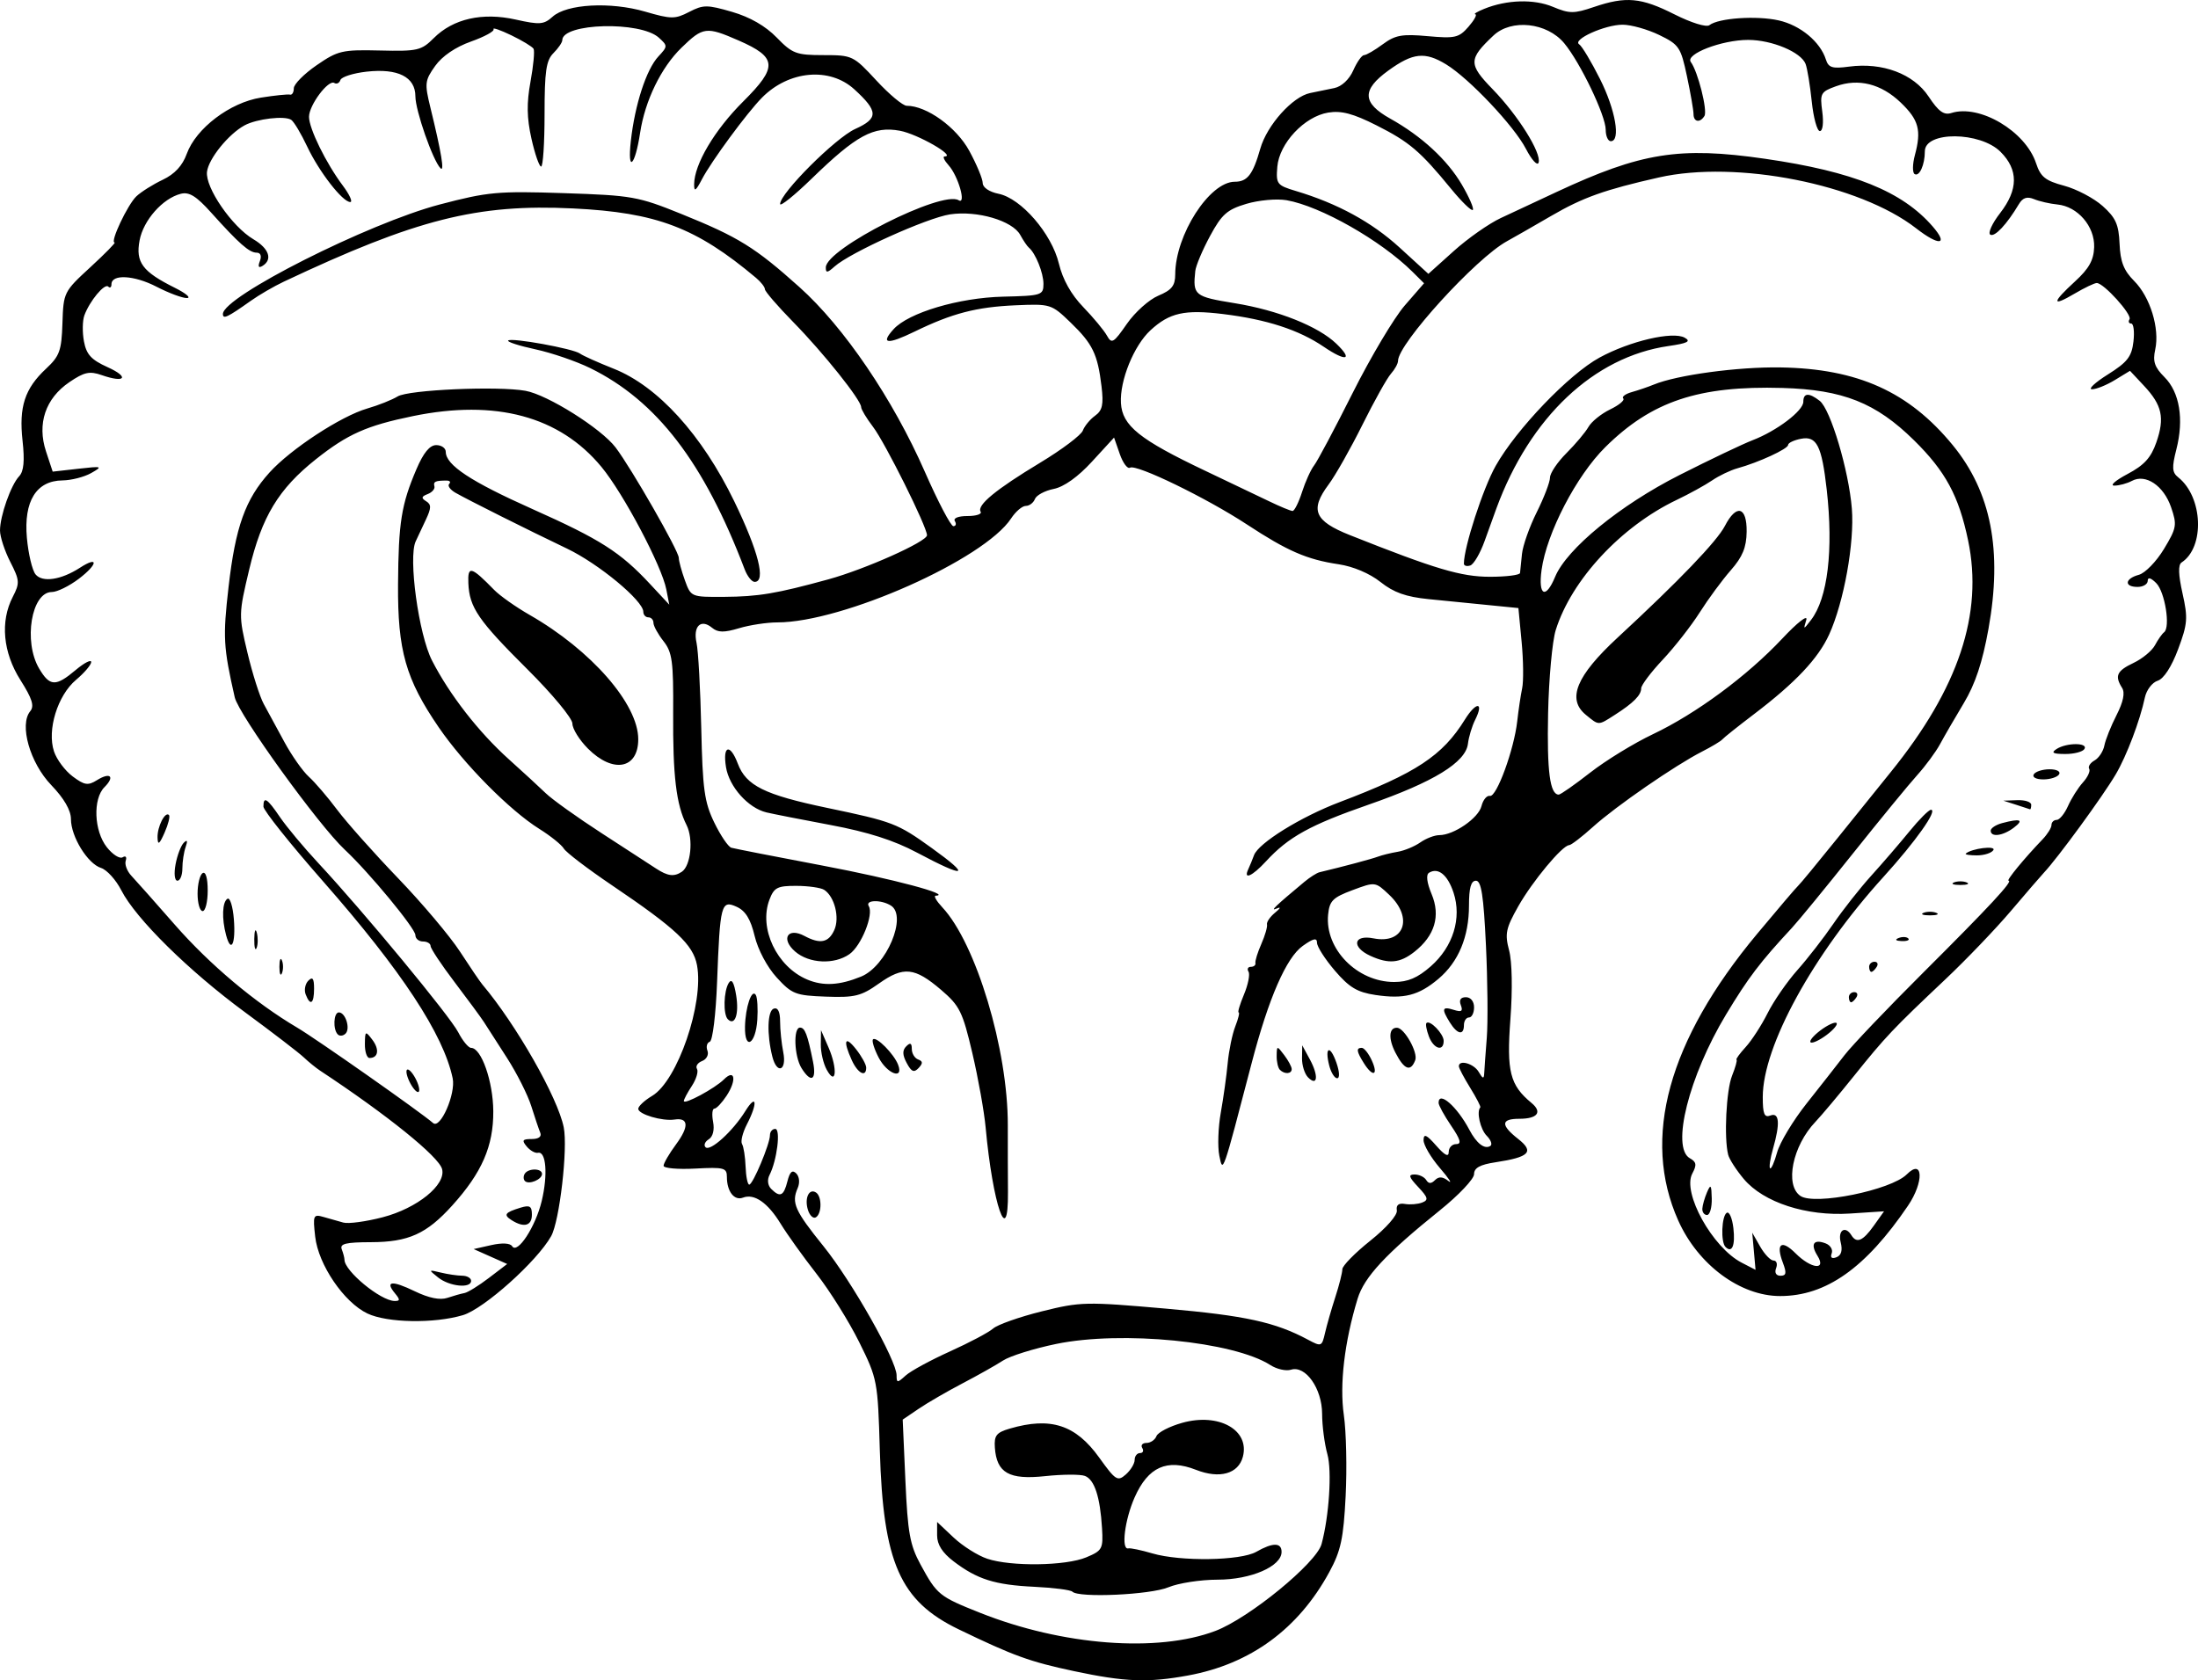 <?xml version="1.0" encoding="UTF-8"?>
<svg version="1.1" viewBox="0 0 578.56 442.32" xmlns="http://www.w3.org/2000/svg">
<g transform="translate(-13.333 -29.491)">
<path d="m296 469.4c-11.623-2.474-15.87-4.013-30.32-10.992-15.447-7.46-19.897-17.551-20.758-47.075-0.534-18.307-0.638-18.856-5.412-28.503-2.677-5.41-7.736-13.51-11.242-18-3.506-4.49-7.755-10.421-9.441-13.181-3.401-5.565-6.954-8.029-9.929-6.887-2.286 0.877-4.231-1.62-4.231-5.429 0-2.43-0.74-2.627-8.333-2.22-4.583 0.246-8.333-0.088-8.333-0.741 0-0.653 1.48-3.194 3.289-5.646 3.457-4.685 3.307-7.08-0.407-6.52-3.221 0.486-9.549-1.385-9.549-2.823 0-0.678 1.65-2.215 3.667-3.416 6.672-3.972 13.676-24.394 11.798-34.402-1.011-5.391-5.536-9.641-22.39-21.032-6.375-4.309-12.075-8.654-12.667-9.657-0.591-1.002-3.497-3.336-6.456-5.186-7.771-4.858-19.835-17.043-26.474-26.74-8.681-12.68-10.823-20.206-10.706-37.618 0.109-16.282 0.87-21.047 4.845-30.333 1.859-4.343 3.497-6.333 5.213-6.333 1.376 0 2.502 0.795 2.502 1.768 0 3.476 6.561 7.808 22.822 15.069 17.886 7.987 23.115 11.319 30.927 19.706l5.083 5.457-0.774-4c-1.201-6.203-11.28-25.248-17.072-32.257-11.017-13.332-27.824-17.859-49.652-13.374-12.144 2.495-17.181 4.736-25.509 11.346-9.827 7.8-14.243 15.099-17.56 29.027-2.792 11.721-2.8 12.094-0.46 21.924 1.309 5.5 3.239 11.569 4.288 13.488s3.493 6.418 5.43 10 4.838 7.702 6.447 9.155c1.608 1.454 4.951 5.354 7.428 8.667 2.477 3.313 9.697 11.424 16.044 18.024s13.68 15.293 16.294 19.318c2.614 4.025 5.266 7.925 5.893 8.667 8.886 10.521 19.859 29.78 21.423 37.603 1.114 5.57-1.098 24.704-3.313 28.654-3.717 6.631-17.699 19.148-23.226 20.793-7.586 2.257-19.91 2.044-25.133-0.435-6.18-2.933-12.916-12.839-13.748-20.216-0.637-5.65-0.504-5.967 2.179-5.2 1.571 0.449 3.93 1.117 5.242 1.484 1.312 0.367 5.962-0.263 10.333-1.4 9.112-2.37 16.729-8.544 15.647-12.682-0.861-3.292-14.473-14.279-32.111-25.918-1.111-0.733-3.054-2.314-4.318-3.514-1.264-1.199-8.216-6.535-15.45-11.857-14.822-10.904-28.748-24.635-32.556-32.1-1.404-2.751-3.803-5.399-5.333-5.885-3.537-1.123-7.919-8.237-7.925-12.869-0.003-2.314-1.813-5.44-5.178-8.942-5.622-5.851-8.48-15.901-5.534-19.452 1.128-1.359 0.514-3.31-2.572-8.178-4.621-7.286-5.374-15.451-2.023-21.93 1.871-3.619 1.819-4.342-0.667-9.214-1.484-2.908-2.697-6.619-2.697-8.246 0-3.866 2.872-11.994 5.05-14.293 1.207-1.274 1.47-4.043 0.885-9.333-0.988-8.93 0.575-13.726 6.176-18.958 3.588-3.352 4.088-4.741 4.323-12.003 0.261-8.094 0.367-8.306 7.342-14.72 3.892-3.579 6.766-6.507 6.385-6.507-1.277 0 3.425-9.976 5.728-12.152 1.252-1.184 4.374-3.147 6.937-4.363 3.153-1.496 5.199-3.702 6.327-6.822 2.431-6.722 11.388-13.516 19.514-14.803 3.667-0.581 7.117-0.937 7.667-0.791 0.55 0.146 1-0.607 1-1.671s2.703-3.796 6.008-6.069c5.604-3.855 6.724-4.116 16.661-3.877 9.903 0.239 10.901 0.009 14.171-3.261 5.105-5.105 12.802-6.845 21.585-4.879 6.296 1.409 7.4 1.323 9.695-0.753 3.713-3.36 15.226-3.993 24.355-1.339 6.875 1.999 7.867 2.005 11.597 0.077 3.714-1.921 4.723-1.922 11.298-0.01 4.698 1.366 8.794 3.72 11.727 6.74 4.132 4.254 5.155 4.641 12.292 4.641 7.631 0 7.906 0.131 13.946 6.667 3.389 3.667 6.985 6.667 7.993 6.667 5.255 0 13.084 5.64 16.474 11.869 1.943 3.57 3.533 7.385 3.533 8.478 0 1.156 1.734 2.333 4.151 2.817 5.965 1.193 14.008 10.495 15.902 18.392 1.003 4.181 3.212 8.122 6.405 11.43 2.681 2.777 5.492 6.165 6.246 7.529 1.24 2.241 1.745 1.942 5.238-3.099 2.126-3.068 5.859-6.411 8.295-7.429 3.518-1.47 4.43-2.619 4.436-5.585 0.021-10.393 9.018-24.401 15.672-24.401 3.321 0 4.772-1.881 6.721-8.714 1.763-6.182 8.486-13.69 13.109-14.638 1.736-0.356 4.606-0.946 6.377-1.311 1.934-0.399 3.928-2.263 4.992-4.667 0.975-2.202 2.25-4.003 2.834-4.003 0.584 0 2.802-1.287 4.929-2.859 3.277-2.423 5.081-2.749 11.825-2.137 7.205 0.653 8.221 0.419 10.737-2.474 1.528-1.758 2.333-3.234 1.788-3.28-0.545-0.046 0.509-0.691 2.342-1.432 5.989-2.42 13.076-2.627 18.099-0.528 4.359 1.821 5.522 1.826 10.774 0.043 8.447-2.868 12.412-2.506 21.216 1.935 4.414 2.226 8.401 3.462 9.188 2.847 2.403-1.879 12.409-2.567 18.251-1.255 5.696 1.28 10.932 5.623 12.416 10.298 0.682 2.149 1.694 2.459 6.098 1.868 8.782-1.178 16.989 1.909 20.938 7.875 2.607 3.939 4.021 4.961 5.998 4.334 7.443-2.362 19.505 4.796 22.287 13.226 1.185 3.59 2.441 4.598 7.377 5.918 3.272 0.875 7.837 3.278 10.145 5.34 3.449 3.082 4.243 4.854 4.458 9.95 0.2 4.735 1.107 7.046 3.838 9.778 4.22 4.22 6.765 12.509 5.546 18.061-0.688 3.131-0.181 4.637 2.444 7.262 3.988 3.988 5.151 11.077 3.121 19.022-1.222 4.784-1.136 6.064 0.497 7.36 6.516 5.171 7.032 18.4 0.874 22.407-0.929 0.604-0.847 3.228 0.252 8.142 1.455 6.503 1.335 8.02-1.167 14.708-1.732 4.628-3.774 7.769-5.383 8.28-1.426 0.453-2.936 2.433-3.355 4.401-1.311 6.152-4.811 15.385-7.676 20.244-3.429 5.817-15.298 22.065-18.92 25.901-0.744 0.788-4.644 5.31-8.667 10.05-4.023 4.74-11.786 12.84-17.251 18-13.862 13.089-15.766 15.101-24.064 25.438-4.033 5.024-8.593 10.454-10.132 12.066-6.047 6.333-8.145 16.663-3.965 19.525 3.726 2.551 23.846-1.528 27.994-5.677 4.334-4.334 4.577 1.977 0.317 8.254-11.138 16.412-21.562 23.776-33.659 23.776-10.49 0-21.593-8.226-26.803-19.859-9.722-21.705-2.664-47.377 20.748-75.475 5.5-6.6 10.36-12.3 10.801-12.667 0.441-0.367 5.147-6.067 10.458-12.667s11.588-14.388 13.949-17.306c17.833-22.047 24.37-41.645 20.33-60.955-2.454-11.727-5.945-18.188-14.243-26.356-10.021-9.865-18.693-13.312-34.639-13.768-22.047-0.631-34.413 3.503-46.616 15.584-7.622 7.546-15.442 22.616-16.772 32.32-0.931 6.793 1.079 7.817 3.564 1.817 3.058-7.383 17.083-18.864 32.716-26.781 8.04-4.072 16.719-8.208 19.285-9.192 6.321-2.423 13.333-7.734 13.333-10.097 0-2.373 1.472-2.463 4.305-0.265 2.853 2.213 7.661 18.324 8.469 28.374 0.723 8.998-2.093 24.618-5.977 33.149-2.877 6.32-8.876 12.679-19.775 20.961-4.229 3.213-7.988 6.21-8.355 6.66-0.367 0.45-2.767 1.889-5.333 3.2-7.077 3.613-22.673 14.375-28.667 19.783-2.933 2.646-5.769 4.826-6.301 4.843-1.811 0.058-9.687 9.529-13.415 16.132-3.262 5.777-3.554 7.192-2.394 11.574 0.788 2.975 0.926 10.298 0.341 18.119-1.028 13.756-0.125 17.348 5.538 22.024 2.946 2.433 1.615 4.182-3.181 4.182-4.884 0-4.978 1.642-0.306 5.317 4.31 3.39 2.959 4.782-5.949 6.129-4.126 0.624-5.667 1.478-5.667 3.139 0 1.255-4.05 5.537-8.999 9.515-14.213 11.423-19.917 17.553-21.659 23.279-3.46 11.37-4.782 22.557-3.619 30.62 0.635 4.4 0.848 14 0.475 21.333-0.57 11.202-1.258 14.399-4.303 20-8.137 14.966-20.731 24.193-37.14 27.211-10.601 1.95-16.626 1.721-30.088-1.144zm37.276-10.589c8.861-3.367 26.567-17.863 27.919-22.858 1.988-7.345 2.761-19.23 1.537-23.637-0.761-2.741-1.387-7.528-1.391-10.639-9e-3 -6.652-4.369-12.832-8.196-11.617-1.296 0.411-3.734-0.137-5.417-1.218-9.689-6.224-39.136-9.13-56.394-5.564-5.867 1.212-12.158 3.177-13.98 4.366-1.822 1.189-6.622 3.893-10.667 6.008-4.044 2.115-9.241 5.128-11.549 6.695l-4.196 2.849 0.711 16.069c0.606 13.711 1.19 16.949 3.977 22.069 4.348 7.986 4.89 8.425 15.703 12.726 21.661 8.616 46.714 10.538 61.943 4.751zm-37.676-10.322c-0.464-0.464-4.965-1.042-10.002-1.283-10.398-0.497-15.05-1.963-21.259-6.699-2.969-2.265-4.339-4.423-4.339-6.837v-3.527l4.333 4.083c2.383 2.245 6.373 4.763 8.866 5.595 6.283 2.096 20.643 1.893 26.056-0.369 4.232-1.768 4.482-2.229 4.155-7.667-0.496-8.245-1.984-12.798-4.498-13.763-1.2-0.46-5.921-0.436-10.492 0.053-9.484 1.016-12.756-0.847-13.218-7.524-0.219-3.17 0.405-3.963 3.936-4.995 10.748-3.141 17.33-1.005 23.53 7.636 4.304 5.999 4.848 6.345 7 4.449 1.283-1.13 2.333-2.862 2.333-3.848 0-0.986 0.635-1.793 1.412-1.793 0.777 0 1.041-0.6 0.588-1.333-0.453-0.733 0.047-1.333 1.112-1.333 1.065 0 2.246-0.807 2.624-1.793 0.378-0.986 3.435-2.562 6.793-3.502 9.619-2.693 17.797 1.877 15.957 8.917-1.181 4.516-6.124 5.901-12.342 3.458-7.634-2.999-12.606-0.766-16.154 7.256-2.619 5.921-3.602 13.894-1.655 13.422 0.55-0.133 3.4 0.463 6.333 1.326 7.393 2.174 23.223 1.933 27.333-0.417 4.355-2.49 6.667-2.483 6.667 0.02 0 3.807-8.054 7.303-16.837 7.309-4.494 3e-3 -10.324 0.905-12.957 2.005-4.742 1.981-23.585 2.843-25.272 1.155zm-32.206-63.252c5.1-2.297 10.212-5.008 11.36-6.024s6.896-3.045 12.773-4.507c10.247-2.55 11.591-2.58 32.803-0.715 20.814 1.83 28.687 3.554 37.297 8.17 3.506 1.88 3.657 1.82 4.48-1.774 0.468-2.046 1.686-6.29 2.705-9.432 1.02-3.142 1.854-6.449 1.854-7.348s3.305-4.271 7.344-7.495c4.242-3.385 7.199-6.758 7-7.986-0.229-1.417 0.479-1.984 2.127-1.702 1.359 0.233 3.399 0.067 4.533-0.368 1.735-0.666 1.57-1.316-1.036-4.09-2.486-2.647-2.673-3.299-0.945-3.299 1.185 0 2.557 0.652 3.05 1.45 0.633 1.024 1.312 1.033 2.314 0.032 1.002-1.002 2.034-0.938 3.516 0.217 1.154 0.899 0.148-0.636-2.235-3.411-2.383-2.776-4.314-6.075-4.291-7.333 0.033-1.783 0.768-1.462 3.333 1.454 2.264 2.573 3.291 3.093 3.291 1.667 0-1.141 0.882-2.074 1.96-2.074 1.48 0 1.153-1.188-1.333-4.853-1.811-2.669-3.293-5.369-3.293-6 0-3.292 4.879 0.975 8.096 7.081 1.895 3.596 3.985 5.212 5.517 4.266 0.591-0.365 0.169-1.568-0.936-2.674-1.697-1.697-2.754-6.365-1.696-7.486 0.173-0.183-1.027-2.504-2.667-5.157-1.64-2.653-2.981-5.203-2.981-5.667 0-1.831 3.947-0.705 5.226 1.491 1.077 1.85 1.378 1.919 1.453 0.333 0.051-1.1 0.355-5.3 0.676-9.333 0.32-4.033 0.219-14.983-0.224-24.333-0.622-13.123-1.223-17-2.635-17-1.3 0-1.829 1.882-1.829 6.504 0 8.25-2.764 14.885-8.054 19.337-5.206 4.38-9.055 5.362-16.591 4.232-4.765-0.715-6.878-1.982-10.65-6.389-2.588-3.024-4.706-6.33-4.706-7.348 0-1.382-0.954-1.172-3.768 0.833-4.324 3.079-8.975 13.754-13.434 30.832-7.707 29.52-7.561 29.104-8.517 24.364-0.477-2.366-0.301-7.466 0.392-11.333 0.693-3.867 1.511-9.731 1.819-13.031 0.307-3.3 1.208-7.65 2.001-9.667 0.793-2.017 1.188-3.667 0.876-3.667s0.323-2.126 1.409-4.725 1.62-5.299 1.187-6c-0.433-0.701-0.152-1.275 0.624-1.275 0.777 0 1.315-0.45 1.197-1-0.118-0.55 0.578-2.8 1.549-5 0.97-2.2 1.645-4.517 1.499-5.15-0.146-0.632 0.807-2.027 2.118-3.099 1.483-1.213 1.628-1.621 0.383-1.082-1.823 0.79-0.251-0.717 7.333-7.033 1.467-1.221 3.267-2.364 4-2.538 6.181-1.47 13.688-3.473 15.333-4.091 1.1-0.413 3.446-0.992 5.214-1.287 1.768-0.295 4.451-1.403 5.963-2.462 1.512-1.059 3.767-1.926 5.011-1.926 3.813 0 10.307-4.472 11.104-7.646 0.415-1.653 1.412-2.858 2.216-2.679 1.757 0.391 6.366-12.215 7.194-19.674 0.325-2.933 0.909-6.833 1.296-8.667 0.387-1.833 0.324-7.333-0.142-12.221l-0.846-8.888-7.839-0.779c-4.311-0.428-11.429-1.137-15.817-1.574-5.945-0.592-9.171-1.743-12.658-4.514-2.833-2.252-7.182-4.092-11.022-4.665-8.341-1.244-13.44-3.46-24.148-10.491-10.618-6.972-29.11-15.95-30.757-14.932-0.648 0.4-1.856-1.219-2.686-3.599l-1.508-4.327-5.815 6.334c-3.699 4.029-7.363 6.643-10.07 7.184-2.34 0.468-4.567 1.665-4.949 2.661-0.382 0.996-1.462 1.81-2.399 1.81s-2.671 1.477-3.854 3.281c-7.082 10.809-44.343 27.385-61.557 27.385-2.726 0-7.257 0.689-10.069 1.532-3.956 1.185-5.561 1.159-7.096-0.115-2.952-2.45-5.052-0.416-4.091 3.96 0.458 2.084 1.017 12.18 1.242 22.435 0.354 16.106 0.819 19.492 3.417 24.858 1.654 3.417 3.68 6.408 4.503 6.648 0.823 0.24 11.623 2.353 24 4.696 18.546 3.51 34.307 7.71 29.777 7.934-0.579 0.029 0.21 1.402 1.752 3.052 8.888 9.508 17.289 37.463 17.241 57.374-0.012 5.294 5e-3 13.206 0.041 17.582 0.122 15.245-4.014 3.294-5.872-16.969-0.387-4.224-1.969-13.069-3.516-19.656-2.546-10.846-3.319-12.411-8.192-16.582-6.976-5.972-9.917-6.275-16.381-1.69-4.68 3.32-6.339 3.73-13.948 3.454-8.008-0.29-8.95-0.656-12.957-5.029-2.516-2.746-4.943-7.311-5.811-10.929-1.067-4.447-2.407-6.63-4.716-7.682-4.102-1.869-4.397-0.74-5.172 19.763-0.324 8.578-1.17 15.501-1.924 15.753-0.74 0.247-1.017 1.305-0.615 2.351s-0.229 2.271-1.401 2.72c-1.172 0.45-1.782 1.381-1.357 2.07 0.426 0.689-0.178 2.705-1.341 4.48-1.163 1.775-2.115 3.564-2.115 3.976 0 1.088 8.187-3.317 10.542-5.672 2.908-2.908 3.424 0.146 0.722 4.27-1.231 1.878-2.685 3.415-3.232 3.415s-0.696 1.564-0.331 3.475c0.404 2.113-0.045 3.914-1.146 4.594-0.996 0.615-1.376 1.554-0.844 2.086 1.212 1.212 7.174-4.195 10.462-9.488 2.994-4.821 3.334-2.159 0.44 3.439-1.13 2.185-1.713 4.526-1.295 5.202 0.418 0.676 0.839 3.358 0.937 5.961 0.098 2.603 0.531 4.73 0.962 4.727 0.962-7e-3 5.451-10.72 5.451-13.009 0-0.909 0.627-1.653 1.394-1.653 1.489 0 0.456 8.313-1.507 12.129-0.654 1.27-0.475 2.749 0.442 3.667 2.331 2.331 3.296 1.881 4.267-1.989 0.632-2.52 1.295-3.116 2.322-2.09 0.831 0.831 0.992 2.458 0.383 3.86-1.69 3.886-0.793 5.906 6.808 15.326 7.423 9.199 19.226 30.046 19.226 33.956 0 2.052 0.182 2.056 2.394 0.054 1.317-1.192 6.567-4.046 11.667-6.343zm-37.384-37.205c-0.972-3.064 0.245-5.777 2.082-4.641 1.605 0.992 1.608 5.559 4e-3 6.55-0.681 0.421-1.619-0.439-2.086-1.909zm131.64-34.915c-0.908-0.908-1.626-3.18-1.597-5.05l0.053-3.4 2.031 3.747c2.317 4.274 2.013 7.205-0.488 4.703zm-133.33-2.432c-1.932-3.094-2.224-10.685-0.411-10.685 1.299 0 1.975 1.774 3.43 9 0.978 4.861-0.515 5.694-3.019 1.685zm6.621 0.403c-0.885-1.602-1.585-4.602-1.556-6.667l0.052-3.754 1.995 4.598c2.418 5.575 2.015 10.361-0.491 5.823zm132.26-1.15c-1.238-4.933 0.244-5.455 1.911-0.673 0.828 2.376 0.903 4.068 0.18 4.068-0.681 0-1.622-1.528-2.091-3.395zm-125.65-1.334c-2.386-5.236-1.836-6.664 1.119-2.907 1.467 1.865 2.667 4.045 2.667 4.846 0 2.647-2.213 1.514-3.786-1.94zm7.055-0.728c-1.173-2.268-1.838-4.418-1.479-4.778 0.864-0.864 5.515 3.835 6.603 6.67 1.562 4.07-2.891 2.425-5.124-1.892zm7.397 1.457c-1.143-2.135-1.177-3.356-0.123-4.41 1.054-1.054 1.457-0.86 1.457 0.699 0 1.185 0.75 2.43 1.667 2.767 1.265 0.464 1.295 1.007 0.123 2.254-1.207 1.286-1.887 1.001-3.123-1.31zm98.222 1.778c-0.489-0.489-0.87-2.139-0.847-3.667 0.042-2.729 0.077-2.732 2-0.19 1.077 1.423 1.958 3.074 1.958 3.667 0 1.304-1.881 1.419-3.111 0.19zm22.098-1.76c-1.943-3.111-2.064-4.018-0.535-4.018 0.616 0 1.803 1.5 2.638 3.333 1.806 3.963 0.259 4.467-2.103 0.685zm-155.7-1.738c-1.48-5.897-1.294-12.049 0.382-12.611 1.084-0.363 1.667 0.821 1.667 3.386 0 2.169 0.375 5.819 0.833 8.111 0.975 4.876-1.68 5.902-2.882 1.114zm164.03-0.986c-1.938-3.748-1.745-6.685 0.432-6.586 1.932 0.088 5.538 6.537 4.772 8.533-1.212 3.159-2.888 2.532-5.204-1.948zm8.799-4.294c-0.624-1.65-0.919-3.236-0.656-3.523 0.878-0.959 4.543 2.822 4.543 4.687 0 2.92-2.642 2.13-3.888-1.163zm-180.02-2.556c0.11-5.21 1.792-10.144 2.849-8.356 0.405 0.685 0.581 3.621 0.391 6.524-0.426 6.516-3.374 8.183-3.24 1.831zm185.56-1.093c-2.284-3.658-2.082-4.334 1.004-3.354 2.041 0.648 2.472 0.359 1.857-1.244-0.522-1.36-0.055-2.087 1.342-2.087 1.254 0 2.143 1.106 2.143 2.667 0 1.467-0.6 2.667-1.333 2.667s-1.333 0.9-1.333 2c0 2.795-1.718 2.492-3.679-0.649zm-190.08-0.885c-1.266-1.266-1.104-7.431 0.252-9.569 0.764-1.204 1.385-0.15 1.945 3.302 0.797 4.91-0.332 8.132-2.196 6.268zm136.98-39.467c0.427-0.917 1.114-2.588 1.525-3.715 1.169-3.198 12.323-10.11 22.587-13.995 20.049-7.591 27.004-12.176 32.907-21.693 2.985-4.814 5.126-4.757 2.706 0.072-0.826 1.649-1.677 4.473-1.891 6.276-0.58 4.891-9.038 10.081-26.096 16.012-15.463 5.376-21.145 8.516-27.078 14.961-3.584 3.893-6.009 4.977-4.66 2.083zm-87.221-4.414c-6.051-3.221-12.892-5.405-22.667-7.237-7.7-1.443-15.325-2.942-16.943-3.331-4.798-1.154-9.792-6.744-10.629-11.898-0.932-5.742 1.068-6.34 3.11-0.929 2.186 5.79 7.042 8.194 23.509 11.637 17.34 3.625 18.468 4.058 27.502 10.548 10.596 7.612 9.049 8.094-3.883 1.21zm-137.36 116.05c-2.719-3.276-0.84-3.478 5.202-0.559 3.7 1.788 6.644 2.385 8.565 1.739 1.61-0.542 3.64-1.113 4.512-1.27 0.872-0.157 3.758-1.942 6.414-3.968l4.829-3.683-8.828-3.927 4.652-1.047c2.844-0.64 4.974-0.525 5.481 0.296 1.369 2.214 6.163-5.113 7.785-11.898 1.649-6.899 1.17-13.153-0.973-12.694-0.746 0.16-2.087-0.59-2.981-1.667-1.345-1.62-1.118-1.957 1.317-1.957 1.833 0 2.68-0.628 2.25-1.667-0.38-0.917-1.443-4.067-2.362-7-0.919-2.933-3.789-8.633-6.379-12.667-2.59-4.033-5.327-8.294-6.083-9.467-0.756-1.174-4.225-5.89-7.708-10.48-3.483-4.59-6.333-8.88-6.333-9.533s-0.9-1.187-2-1.187-2-0.754-2-1.677c0-1.766-12.203-16.531-18.589-22.492-6.909-6.449-27.932-35.565-28.962-40.111-3.004-13.255-3.146-15.79-1.626-29.054 1.812-15.811 4.417-23.091 10.783-30.129 5.591-6.182 18.814-14.837 25.727-16.841 2.933-0.85 6.533-2.282 8-3.183 2.851-1.751 26.331-2.786 33.635-1.483 5.814 1.037 19.938 9.915 23.728 14.915 4.219 5.566 16.637 27.261 16.637 29.065 0 0.807 0.721 3.459 1.601 5.895 1.595 4.411 1.635 4.428 10.333 4.37 9.024-0.06 13.736-0.851 27.399-4.597 9.711-2.663 26-9.944 26-11.621 0-2.221-11-24.323-14.192-28.516-1.728-2.269-3.141-4.615-3.141-5.212 0-1.844-9.912-14.267-17.816-22.33-4.134-4.217-7.517-8.134-7.517-8.704 0-0.57-1.052-1.919-2.338-2.999-15.784-13.253-26.163-17.194-48.119-18.271-25.293-1.24-41.262 2.801-76.21 19.288-2.567 1.211-6.467 3.478-8.667 5.038-6.141 4.355-7.333 4.917-7.333 3.457 0-4.557 38.274-23.883 57.083-28.824 12.668-3.327 15.239-3.562 32.667-2.986 17.963 0.594 19.522 0.87 30.917 5.478 15.041 6.083 19.397 8.781 31.086 19.254 11.746 10.524 24.592 29.441 33.005 48.601 3.461 7.883 6.842 14.333 7.513 14.333 0.671 0 0.849-0.6 0.396-1.333-0.482-0.78 0.901-1.333 3.333-1.333 2.287 0 3.841-0.513 3.453-1.139-1.051-1.701 3.992-5.854 15.651-12.889 5.741-3.464 10.801-7.274 11.246-8.468 0.444-1.194 1.895-2.953 3.224-3.909 1.935-1.392 2.273-2.934 1.698-7.729-1.019-8.49-2.333-11.201-8.146-16.808-5.041-4.862-5.28-4.937-14.472-4.535-10.318 0.45-16.68 2.106-26.559 6.913-7.197 3.502-9.104 3.295-5.574-0.605 3.944-4.359 17.201-8.303 28.829-8.578 10.142-0.24 10.625-0.391 10.638-3.339 0.012-2.905-2.077-8.1-3.853-9.579-0.44-0.367-1.455-1.867-2.256-3.333-2.047-3.75-11.357-6.481-18.462-5.415-6.048 0.907-26.356 10.073-30.416 13.728-1.893 1.704-2.327 1.747-2.302 0.227 0.084-4.936 30.599-20.368 34.954-17.676 2.103 1.3-0.094-6.383-2.629-9.197-1.157-1.283-1.629-2.333-1.05-2.333 3.168 0-7.108-5.9-11.776-6.761-6.92-1.277-11.457 1.185-23.197 12.59-4.583 4.452-8.333 7.464-8.333 6.694 0-2.84 14.595-17.418 19.777-19.755 6.144-2.771 6.101-4.642-0.242-10.434-6.488-5.924-17.246-4.952-24.304 2.196-3.962 4.013-13.346 16.767-15.797 21.47-1.63 3.127-2.08 3.418-2.063 1.333 0.042-5.291 5.383-14.3 12.931-21.809 9.139-9.093 8.945-11.606-1.238-16.053-8.495-3.709-9.347-3.601-15.013 1.901-5.368 5.213-9.614 13.945-10.899 22.413-1.337 8.81-3.386 10.664-2.45 2.216 1.068-9.636 4.084-18.91 7.258-22.317 2.478-2.659 2.481-2.807 0.101-4.961-4.847-4.386-25.395-3.838-25.395 0.678 0 0.592-1.05 2.126-2.333 3.409-1.921 1.92-2.333 4.766-2.333 16.093 0 7.568-0.407 13.761-0.904 13.763-0.497 0.001-1.646-3.31-2.551-7.358-1.221-5.458-1.285-9.334-0.245-15 0.771-4.202 1.131-8.095 0.8-8.65-0.331-0.555-2.966-2.152-5.856-3.548-2.89-1.396-4.994-2.118-4.676-1.603s-2.348 1.975-5.925 3.245c-4.087 1.452-7.593 3.839-9.434 6.426-2.728 3.831-2.815 4.591-1.255 10.97 2.888 11.807 3.768 17.108 2.65 15.961-2.027-2.081-6.603-15.2-6.603-18.931 0-5.1-4.606-7.422-12.876-6.489-3.503 0.395-6.591 1.381-6.861 2.191-0.27 0.81-0.992 1.163-1.604 0.785-1.566-0.968-6.66 5.842-6.66 8.904 0 3.098 4.481 12.223 8.887 18.1 1.787 2.383 2.672 4.333 1.966 4.333-2.023 0-8.231-8.001-11.345-14.624-1.563-3.323-3.44-6.47-4.172-6.992-1.641-1.171-9.099-0.301-12.302 1.436-4.218 2.287-9.46 8.76-9.888 12.209-0.513 4.137 6.571 14.442 12.22 17.779 4.111 2.428 5.108 5.329 2.406 6.999-1.049 0.648-1.281 0.237-0.709-1.255 0.521-1.357 0.189-2.219-0.855-2.219-1.934 0-4.646-2.389-11.98-10.555-3.907-4.35-5.783-5.508-8-4.939-4.763 1.223-9.833 6.963-10.827 12.258-1.084 5.777 0.734 8.225 9.264 12.473 2.933 1.461 4.373 2.68 3.199 2.709-1.174 0.029-4.774-1.312-8-2.981-5.893-3.049-11.865-3.376-11.865-0.651 0 0.805-0.38 1.083-0.844 0.619-0.958-0.958-4.904 3.797-6.29 7.578-0.506 1.382-0.554 4.465-0.106 6.852 0.647 3.447 1.921 4.839 6.194 6.765 5.86 2.643 4.692 4.271-1.512 2.108-3.2-1.116-4.611-0.809-8.525 1.851-6.298 4.279-8.546 10.953-6.144 18.233l1.756 5.321 6.736-0.76c6.322-0.714 6.531-0.644 3.402 1.132-1.833 1.041-5.24 1.913-7.57 1.939-6.875 0.077-10.217 5.467-9.361 15.097 0.378 4.244 1.41 8.588 2.294 9.654 1.81 2.182 6.736 1.438 11.678-1.762 4.954-3.208 4.758-0.947-0.25 2.872-2.538 1.936-5.758 3.519-7.156 3.519-5.365 0-7.535 13.042-3.349 20.128 2.813 4.762 4.37 4.83 9.61 0.421 2.256-1.899 4.102-2.852 4.102-2.119 0 0.733-1.79 2.839-3.977 4.68-4.886 4.112-7.691 13.221-5.809 18.868 0.708 2.123 2.919 5.079 4.914 6.569 3.1 2.315 4.026 2.458 6.379 0.989 3.513-2.194 4.811-0.996 1.985 1.831-3.086 3.086-2.758 11.513 0.615 15.801 1.525 1.939 3.403 3.137 4.173 2.661 0.781-0.483 1.139-0.084 0.81 0.904-0.324 0.973 0.348 2.76 1.494 3.971 1.146 1.211 6.283 7.001 11.417 12.867 9.198 10.51 21.16 20.57 32.221 27.098 5.031 2.969 32.376 22.171 35.779 25.125 1.912 1.659 6.001-7.708 5.147-11.791-2.414-11.539-13.466-28.338-34.088-51.81-8.649-9.845-15.726-18.714-15.726-19.711 0-2.818 0.98-2.19 4.37 2.799 1.723 2.536 6.262 7.973 10.086 12.081 11.962 12.852 34.588 40.215 36.815 44.522 1.171 2.265 2.699 4.119 3.395 4.119 2.695 0 5.785 8.825 5.837 16.667 0.06 9.167-2.988 16.172-10.794 24.813-6.772 7.496-11.535 9.645-21.423 9.668-6.614 0.015-8.23 0.411-7.667 1.878 0.392 1.022 0.714 2.26 0.715 2.75 5e-3 2.972 9.462 10.768 13.162 10.85 1.489 0.033 1.515-0.339 0.143-1.992zm11.36-4.177c-2.601-2.072-2.585-2.104 0.667-1.309 1.833 0.448 4.383 0.823 5.667 0.833 1.283 0.011 2.333 0.618 2.333 1.351 0 2.067-5.695 1.492-8.667-0.876zm19.372-15.072c-2.269-1.435-1.853-2.035 2.295-3.31 2.441-0.75 3-0.409 3 1.834 0 2.932-2.077 3.51-5.295 1.475zm3.461-10.33c-0.418-0.418-0.442-1.277-0.052-1.908 0.936-1.515 4.552-1.48 4.552 0.043 0 1.472-3.46 2.905-4.5 1.865zm-30.167-25.722c-0.852-1.592-1.249-3.195-0.883-3.562 0.367-0.367 1.364 0.636 2.216 2.228 0.852 1.592 1.249 3.195 0.883 3.562-0.367 0.367-1.364-0.636-2.216-2.228zm-11.958-10.333c0.04-3.474 0.143-3.534 1.957-1.137 1.929 2.548 1.579 4.804-0.745 4.804-0.69 0-1.236-1.65-1.212-3.667zm-7.131-2.533c-1.33-1.33-1.115-5.8 0.28-5.8 1.742 0 3.087 4.255 1.764 5.579-0.623 0.623-1.543 0.723-2.044 0.221zm-8.463-10.556c-0.441-1.149-0.122-2.769 0.709-3.6 1.125-1.125 1.51-0.592 1.51 2.09 0 4.012-0.998 4.691-2.219 1.51zm-6.904-7.244c0-1.833 0.303-2.583 0.673-1.667 0.37 0.917 0.37 2.417 0 3.333-0.37 0.917-0.673 0.167-0.673-1.667zm-6.617-7.333c0.027-2.2 0.326-2.939 0.664-1.641 0.338 1.297 0.316 3.097-0.049 4-0.365 0.903-0.642-0.159-0.615-2.359zm-7.423-1.015c-1.173-4.376-1.008-8.722 0.363-9.569 0.66-0.408 1.418 2.009 1.685 5.37 0.521 6.548-0.731 9.114-2.048 4.199zm-7.503-10.906c0-2.523 0.6-4.959 1.333-5.412 0.805-0.498 1.333 1.319 1.333 4.588 0 2.977-0.6 5.412-1.333 5.412-0.733 0-1.333-2.065-1.333-4.588zm-5.79-7.745c0.445-2.383 1.419-4.933 2.163-5.667 0.911-0.898 1.071-0.536 0.49 1.109-0.475 1.343-0.863 3.893-0.863 5.667 0 1.773-0.585 3.224-1.3 3.224-0.744 0-0.954-1.854-0.49-4.333zm-4.748-7c-0.094-2.862 1.993-6.997 3.009-5.961 0.339 0.345-0.18 2.428-1.153 4.628-1.369 3.095-1.788 3.397-1.856 1.333zm154.55-70.625c-10.706-28.159-23.189-44.419-40.683-52.995-3.667-1.797-10.163-4.022-14.437-4.943-4.274-0.921-7.486-1.959-7.138-2.307 0.828-0.828 17.183 2.143 18.909 3.435 0.733 0.549 4.732 2.345 8.886 3.992 11.609 4.601 23.232 17.396 31.732 34.932 6.351 13.102 8.39 21.177 5.349 21.177-0.751 0-1.929-1.481-2.618-3.291zm273.27 182.51c-1.918-5.045-0.376-6.185 3.341-2.469 4.101 4.101 8.21 4.559 5.764 0.641-1.925-3.082-1.006-4.467 2.157-3.253 1.247 0.479 1.964 1.662 1.592 2.63-0.428 1.116 0.028 1.49 1.247 1.022 1.281-0.492 1.655-1.804 1.121-3.932-0.798-3.178 1.194-4.492 2.821-1.861 1.372 2.22 3.016 1.524 5.871-2.486l2.72-3.819-8.962 0.588c-11.48 0.753-22.753-2.912-27.949-9.087-1.97-2.341-3.824-5.218-4.12-6.393-1.125-4.461-0.507-16.966 1.028-20.803 0.88-2.2 1.408-4.102 1.173-4.226-0.235-0.124 0.855-1.624 2.422-3.333s4.16-5.717 5.761-8.907c1.601-3.19 5.126-8.29 7.833-11.333 2.707-3.044 6.97-8.534 9.475-12.201 2.505-3.667 6.998-9.367 9.985-12.667 2.987-3.3 7.51-8.55 10.051-11.667 2.541-3.117 5.082-5.667 5.647-5.667 1.883 0-3.995 8.31-12.513 17.69-18.516 20.39-31.752 44.54-31.754 57.935-5.2e-4 4.452 0.416 5.465 1.999 4.857 2.378-0.913 2.613 2.066 0.689 8.772-0.721 2.513-1.065 4.816-0.764 5.116 0.301 0.301 1.135-1.583 1.853-4.185 0.719-2.603 4.212-8.395 7.764-12.872s8.044-10.206 9.984-12.732c1.94-2.525 11.24-12.28 20.667-21.677 17.455-17.399 23.806-24.238 22.51-24.238-0.697 0 4.115-5.854 8.963-10.903 1.283-1.337 2.333-3.03 2.333-3.764 0-0.733 0.613-1.333 1.362-1.333 0.749 0 2.095-1.65 2.99-3.667 0.896-2.017 2.662-4.808 3.925-6.202 1.263-1.394 2.005-3.007 1.648-3.585-0.357-0.577 0.275-1.567 1.405-2.199 1.129-0.632 2.294-2.399 2.588-3.926 0.294-1.527 1.738-5.135 3.208-8.016 1.78-3.489 2.268-5.88 1.46-7.156-2.006-3.169-1.401-4.486 3.021-6.583 2.319-1.1 4.856-3.2 5.638-4.667 0.782-1.467 1.855-2.993 2.386-3.391 1.727-1.295 0.24-10.642-2.06-12.942-1.416-1.416-2.239-1.644-2.239-0.62 0 0.89-1.2 1.619-2.667 1.619-3.613 0-3.384-2.184 0.333-3.188 1.65-0.446 4.622-3.502 6.604-6.792 3.353-5.566 3.484-6.33 1.876-11.001-1.957-5.685-6.69-8.869-10.307-6.933-1.282 0.686-3.364 1.247-4.628 1.247-1.264 0 0.294-1.37 3.46-3.045 4.396-2.325 6.192-4.295 7.596-8.333 2.251-6.475 1.525-9.804-3.254-14.908l-3.68-3.931-4 2.435c-2.2 1.339-4.9 2.427-6 2.417-1.1-0.01 0.779-1.764 4.176-3.898 5.138-3.227 6.27-4.68 6.732-8.641 0.306-2.619 0.041-4.762-0.588-4.762s-0.83-0.508-0.447-1.129c0.747-1.208-6.784-9.538-8.622-9.538-0.604 0-3.233 1.259-5.842 2.798-6.079 3.587-6.032 2.418 0.133-3.23 3.672-3.365 4.912-5.591 5.024-9.018 0.179-5.46-4.342-10.706-9.669-11.221-1.96-0.189-4.726-0.823-6.146-1.408-1.849-0.762-2.984-0.387-4 1.319-3.179 5.339-6.369 8.742-7.525 8.028-0.674-0.417 0.491-2.973 2.591-5.679 4.797-6.185 4.833-11.399 0.112-16.12-5.377-5.377-19.929-5.477-19.929-0.138 0 3.56-1.442 6.76-2.696 5.985-0.596-0.368-0.561-2.615 0.078-4.992 1.76-6.55 1.028-9.263-3.728-13.825-5.144-4.935-11.115-6.44-17.045-4.295-4.028 1.457-4.255 1.876-3.611 6.676 0.396 2.951 0.128 5.122-0.632 5.122-0.725 0-1.685-3.5-2.132-7.777-0.447-4.277-1.179-8.731-1.626-9.897-1.194-3.11-8.877-6.326-15.115-6.326-6.954 0-16.653 3.743-15.091 5.824 1.85 2.466 4.455 12.792 3.582 14.203-1.173 1.898-2.872 1.599-2.872-0.505 0-0.996-0.779-5.481-1.73-9.966-1.623-7.647-2.078-8.322-7.31-10.855-3.069-1.486-7.398-2.701-9.62-2.701-4.667 0-13.363 3.932-11.43 5.168 0.716 0.458 3.179 4.565 5.474 9.127 4.073 8.098 5.507 16.371 2.839 16.371-0.733 0-1.334-1.35-1.334-3-1e-3 -3.741-6.703-17.719-10.93-22.798-4.539-5.453-13.897-6.467-18.622-2.016-6.598 6.215-6.618 7.537-0.213 14.127 6.699 6.893 12.934 16.863 12.092 19.337-0.315 0.926-1.816-0.716-3.336-3.65-3.113-6.008-14.935-18.521-20.991-22.216-5.585-3.408-8.741-3.073-15.217 1.618-7.041 5.1-6.903 8.524 0.51 12.663 8.263 4.613 15.007 10.835 18.845 17.383 1.935 3.303 3.231 6.293 2.879 6.645-0.352 0.352-2.924-2.146-5.715-5.552-8.115-9.903-10.976-12.339-19.619-16.702-6.176-3.118-9.256-3.934-12.722-3.372-6.265 1.017-12.901 8.094-13.405 14.296-0.366 4.505-0.099 4.851 4.889 6.345 10.972 3.287 19.983 8.203 27.305 14.894l7.572 6.92 6.698-6.022c3.684-3.312 9.236-7.209 12.339-8.66 3.103-1.451 9.703-4.535 14.669-6.854 22.291-10.411 32.367-12.019 54.898-8.759 23.252 3.364 36.138 8.571 44.162 17.848 4.244 4.906 1.679 5.176-4.379 0.46-14.941-11.629-47.244-18.017-67.709-13.389-14.309 3.236-19.98 5.259-28.302 10.096-4.753 2.763-10.018 5.777-11.701 6.698-8.171 4.472-28.664 26.984-28.664 31.487 0 0.712-0.842 2.242-1.872 3.4-1.03 1.158-4.407 7.205-7.505 13.438-3.098 6.233-7.095 13.296-8.884 15.695-5.001 6.709-3.785 9.61 5.594 13.339 22.523 8.956 29.283 10.966 36.872 10.966 4.287 0 7.846-0.45 7.909-1 0.063-0.55 0.293-2.8 0.511-5 0.218-2.2 1.966-7.147 3.885-10.993 1.919-3.846 3.489-7.946 3.489-9.111 0-1.165 1.95-4.065 4.333-6.446 2.383-2.38 4.988-5.48 5.788-6.889 0.8-1.408 3.374-3.487 5.719-4.619 2.346-1.132 3.896-2.427 3.445-2.878-0.451-0.451 0.575-1.212 2.281-1.692 1.705-0.48 4.301-1.367 5.767-1.971 6.13-2.526 22.133-4.691 33.336-4.511 20.343 0.327 33.814 6.404 45.339 20.454 10.12 12.337 13.122 27.758 9.412 48.36-1.593 8.849-3.481 14.53-6.5 19.561-2.34 3.9-5.154 8.759-6.254 10.799-1.1 2.04-3.806 5.71-6.012 8.156-2.207 2.446-9.848 11.761-16.98 20.699-7.132 8.939-14.326 17.714-15.988 19.501-8.387 9.02-11.497 13.111-17.346 22.816-9.772 16.216-14.511 35.045-9.523 37.836 1.74 0.974 1.862 1.745 0.636 4.036-2.696 5.038 5.306 19.471 13.001 23.45l3.65 1.888-0.435-4.889-0.435-4.889 2.092 3.667c1.15 2.017 2.737 3.667 3.525 3.667 0.788 0 1.088 0.9 0.666 2-0.464 1.209-5e-3 2 1.158 2 1.519 0 1.649-0.726 0.615-3.445zm-15.105-4.147c-1.282-1.282-1.025-8.144 0.336-8.986 0.654-0.404 1.438 1.397 1.742 4.002 0.537 4.604-0.344 6.717-2.078 4.983zm-6.092-10.075c0.052-0.917 0.609-2.867 1.24-4.333 0.96-2.235 1.161-1.965 1.24 1.667 0.052 2.383-0.506 4.333-1.24 4.333-0.733 0-1.291-0.75-1.24-1.667zm30.387-46.378c1.731-1.442 3.831-2.602 4.667-2.578 0.835 0.024 0.103 1.224-1.629 2.667-1.731 1.442-3.831 2.602-4.667 2.578-0.835-0.024-0.103-1.224 1.629-2.667zm8.186-9.289c0-0.733 0.635-1.333 1.412-1.333 0.777 0 1.041 0.6 0.588 1.333s-1.089 1.333-1.412 1.333c-0.323 0-0.588-0.6-0.588-1.333zm5.333-8c0-0.733 0.635-1.333 1.412-1.333s1.041 0.6 0.588 1.333c-0.453 0.733-1.089 1.333-1.412 1.333-0.323 0-0.588-0.6-0.588-1.333zm7.75-7.577c0.963-0.385 2.112-0.338 2.556 0.105 0.443 0.443-0.344 0.758-1.75 0.7-1.553-0.064-1.869-0.38-0.806-0.806zm6.583-6.639c0.917-0.37 2.417-0.37 3.333 0s0.167 0.673-1.667 0.673c-1.833 0-2.583-0.303-1.667-0.673zm8-8c0.917-0.37 2.417-0.37 3.333 0s0.167 0.673-1.667 0.673c-1.833 0-2.583-0.303-1.667-0.673zm3.111-7.596c1.571-1.355 8.031-2.163 7.255-0.908-0.471 0.763-2.422 1.387-4.334 1.387-1.912 0-3.227-0.216-2.921-0.479zm6.556-6.032c0-0.648 1.35-1.54 3-1.982 4.828-1.294 5.85-0.894 3.079 1.202-2.881 2.179-6.079 2.589-6.079 0.78zm6.667-6.822-3.333-1.067 3.667-0.133c2.017-0.073 3.667 0.467 3.667 1.2 0 0.733-0.15 1.274-0.333 1.2-0.183-0.073-1.833-0.613-3.667-1.2zm4.667-8c0.453-0.733 2.324-1.333 4.157-1.333 1.883 0 2.975 0.58 2.509 1.333-0.453 0.733-2.324 1.333-4.157 1.333-1.883 0-2.975-0.58-2.509-1.333zm6-6.667c2.644-1.709 8.389-1.709 7.333 0-0.453 0.733-2.739 1.324-5.079 1.313-3.237-0.015-3.776-0.329-2.255-1.313zm-156-48.804c0-4.33 5.043-19.848 8.362-25.73 5.475-9.704 19.333-24.151 27.35-28.514 8.005-4.357 19.274-6.986 22.413-5.229 1.731 0.969 0.762 1.466-4.276 2.195-19.629 2.838-36.468 18.728-45.298 42.749-0.539 1.467-1.933 5.327-3.099 8.579-1.165 3.252-2.868 6.152-3.785 6.444-0.917 0.293-1.667 0.071-1.667-0.493zm-158.67 108.71c6.68-2.729 12.23-15.916 7.863-18.681-2.57-1.627-6.875-1.525-5.847 0.139 1.354 2.191-1.971 10.458-5.082 12.636-4.016 2.813-10.63 2.493-14.302-0.692-3.842-3.332-1.955-6.462 2.469-4.094 4.118 2.204 6.327 1.769 7.836-1.543 1.485-3.259 0.074-8.863-2.672-10.609-0.88-0.559-4.165-1.026-7.3-1.038-4.994-0.018-5.872 0.432-7.088 3.632-2.868 7.542 1.917 17.655 9.95 21.033 4.218 1.773 8.492 1.537 14.171-0.784zm149.94-2.69c5.886-5.168 8.216-12.693 6.005-19.392-1.558-4.719-4.045-6.737-6.463-5.242-0.828 0.512-0.571 2.599 0.693 5.624 2.393 5.729 0.832 10.958-4.531 15.176-3.816 3.002-6.749 3.274-11.577 1.074-5.076-2.313-4.497-5.673 0.795-4.614 8.077 1.615 10.601-5.372 4.142-11.465-3.664-3.457-3.671-3.458-9.667-1.22-5.186 1.936-6.056 2.812-6.412 6.458-0.88 9.023 7.632 17.707 17.365 17.717 3.64 4e-3 6.199-1.088 9.648-4.117zm-197.13-24.899c2.368-1.58 3.088-8.653 1.251-12.289-2.729-5.402-3.636-12.986-3.531-29.534 0.086-13.549-0.238-15.951-2.545-18.884-1.454-1.848-2.643-4.016-2.643-4.817s-0.6-1.456-1.333-1.456-1.333-0.654-1.333-1.452c0-2.923-11.751-12.658-20.094-16.646-10.481-5.01-25.88-12.719-29.339-14.688-1.403-0.799-2.155-1.849-1.671-2.333 0.485-0.485 0.181-0.881-0.675-0.881-2.97 0-3.554 0.273-3.21 1.504 0.19 0.68-0.61 1.604-1.778 2.052-1.652 0.634-1.743 1.051-0.407 1.876 1.397 0.864 1.389 1.76-0.044 4.814-0.968 2.064-2.182 4.653-2.698 5.753-1.993 4.252 0.778 24.496 4.292 31.36 4.616 9.016 12.279 18.866 20.247 26.024 3.643 3.273 8.012 7.292 9.709 8.932 1.697 1.64 8.316 6.372 14.71 10.515 6.393 4.143 12.824 8.32 14.291 9.281 3.088 2.025 4.75 2.237 6.801 0.868zm-24.699-32.415c-2.256-2.256-4.103-5.228-4.103-6.604 0-1.376-5.306-7.78-11.792-14.231-12.999-12.929-15.323-16.315-15.595-22.714-0.199-4.697 0.713-4.46 6.8 1.766 1.511 1.545 5.711 4.507 9.333 6.582 16.21 9.285 28.587 23.453 28.587 32.722 0 7.843-6.625 9.084-13.231 2.478zm263.81 6.306c4.079-3.188 11.49-7.73 16.469-10.093 11.402-5.412 24.863-15.359 34.077-25.179 3.989-4.252 6.777-6.424 6.33-4.932-0.793 2.646-0.784 2.646 1.231 0.041 4.401-5.691 5.941-18.441 4.145-34.322-1.305-11.541-2.634-14.182-6.739-13.397-1.886 0.361-3.43 1.095-3.43 1.631 0 1.034-7.75 4.606-13.333 6.145-1.833 0.505-4.833 1.941-6.667 3.191s-6.033 3.56-9.333 5.135c-14.622 6.979-27.688 21.039-31.823 34.243-0.919 2.933-1.827 12.833-2.018 22-0.318 15.235 0.484 21.333 2.805 21.333 0.479 0 4.207-2.608 8.286-5.796zm-1.146-15.204c-5.054-4.127-2.535-10.257 8.358-20.333 16.162-14.95 26.138-25.339 28.242-29.408 3.024-5.847 5.811-5.096 5.719 1.542-0.057 4.137-1.073 6.604-4.172 10.134-2.253 2.566-5.931 7.56-8.174 11.097-2.243 3.537-6.628 9.142-9.745 12.455s-5.667 6.702-5.667 7.531c0 1.799-2.052 3.864-6.953 7-4.423 2.83-4.121 2.831-7.609-0.017zm-74.706-58.667c0.883-2.75 2.313-5.9 3.179-7 0.865-1.1 5.439-9.701 10.165-19.112 4.725-9.412 10.882-19.749 13.68-22.972l5.089-5.859-3.089-3.061c-8.301-8.227-24.151-17.232-33.089-18.8-2.572-0.451-7.332-0.022-10.603 0.955-5.062 1.512-6.469 2.759-9.553 8.468-1.989 3.682-3.737 7.824-3.884 9.205-0.682 6.401-0.252 6.752 10.373 8.48 11.37 1.848 21.985 6.079 26.755 10.664 4.506 4.331 2.587 4.814-3.281 0.827-6.584-4.474-15.049-7.227-26.544-8.634-10.106-1.236-14.084-0.348-19.09 4.262-4.377 4.032-8.117 13.237-7.784 19.164 0.335 5.975 4.877 9.619 22.278 17.875 6.233 2.957 13.733 6.538 16.667 7.957 2.933 1.419 5.737 2.581 6.23 2.581 0.493 5.8e-4 1.619-2.249 2.502-4.999z" stroke-width="1.333"/>
</g>
</svg>
